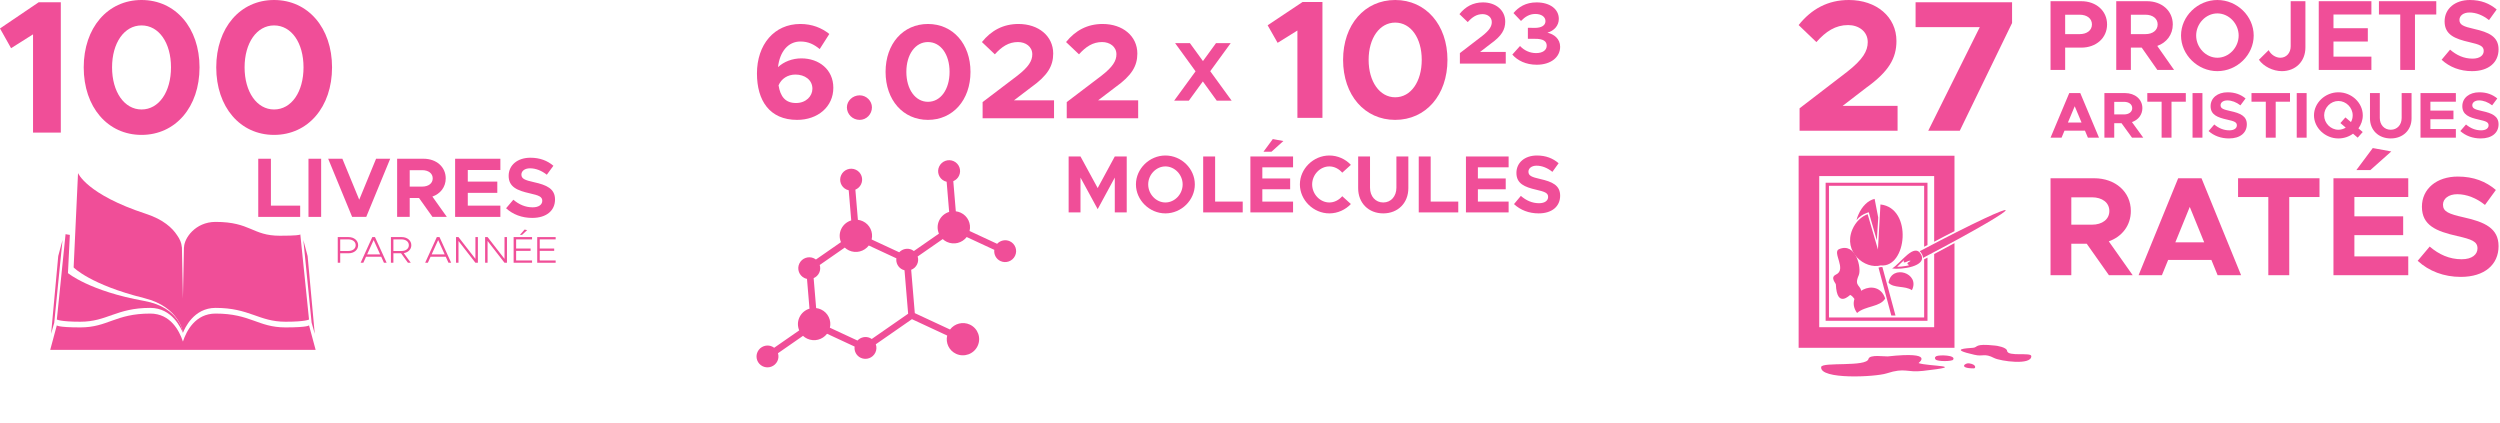 <svg width="697" height="118" viewBox="0 0 697 118" fill="none" xmlns="http://www.w3.org/2000/svg">
<path d="M281.54 67.263C280.302 66.688 278.88 67.022 277.998 67.974L270.318 64.404C270.811 62.374 269.825 60.216 267.853 59.299C267.407 59.092 266.945 58.967 266.481 58.912L265.779 50.505C266.456 50.223 267.04 49.708 267.378 48.995C268.099 47.47 267.444 45.659 265.915 44.948C264.386 44.237 262.562 44.897 261.841 46.421C261.12 47.945 261.775 49.757 263.304 50.467C263.505 50.561 263.713 50.628 263.922 50.675L264.624 59.08C263.442 59.44 262.408 60.272 261.84 61.473C261.269 62.679 261.287 64.004 261.77 65.138L254.795 69.982C254.623 69.851 254.437 69.734 254.233 69.639C253 69.066 251.585 69.395 250.701 70.338L243.014 66.766C243.499 64.739 242.513 62.59 240.546 61.675C240.103 61.469 239.643 61.344 239.182 61.288L238.479 52.878C239.154 52.594 239.735 52.082 240.071 51.37C240.792 49.846 240.137 48.035 238.608 47.324C237.079 46.613 235.255 47.273 234.534 48.797C233.813 50.321 234.468 52.133 235.997 52.843C236.201 52.938 236.411 53.005 236.622 53.052L237.324 61.453C236.139 61.812 235.103 62.645 234.533 63.849C233.964 65.052 233.98 66.375 234.46 67.507L227.483 72.353C227.312 72.224 227.128 72.109 226.926 72.015C225.397 71.304 223.573 71.963 222.852 73.487C222.131 75.012 222.786 76.823 224.315 77.534C224.535 77.636 224.761 77.702 224.989 77.749L225.684 86.057C224.499 86.415 223.462 87.249 222.893 88.452C222.323 89.655 222.34 90.978 222.819 92.111L215.842 96.956C215.672 96.827 215.488 96.712 215.286 96.618C213.757 95.907 211.933 96.567 211.211 98.091C210.49 99.615 211.145 101.427 212.674 102.137C214.203 102.848 216.027 102.189 216.748 100.665C217.086 99.951 217.112 99.177 216.898 98.48L223.879 93.632C224.217 93.948 224.608 94.218 225.051 94.424C227.019 95.338 229.316 94.715 230.578 93.05L238.265 96.623C238.098 97.9 238.748 99.188 239.981 99.761C241.51 100.472 243.334 99.813 244.055 98.289C244.412 97.534 244.43 96.71 244.173 95.983L254.251 88.984L264.074 93.551C263.59 95.577 264.575 97.727 266.543 98.641C268.799 99.69 271.491 98.717 272.555 96.468C273.62 94.218 272.653 91.545 270.397 90.496C268.429 89.581 266.132 90.205 264.87 91.87L255.046 87.304L254.036 75.224C254.741 74.948 255.348 74.421 255.696 73.685C256.032 72.974 256.059 72.204 255.847 71.508L262.832 66.658C263.168 66.971 263.558 67.24 263.999 67.445C265.961 68.357 268.252 67.738 269.516 66.082L277.211 69.659C277.051 70.93 277.7 72.211 278.928 72.782C280.457 73.493 282.281 72.834 283.003 71.309C283.724 69.785 283.069 67.974 281.54 67.263ZM253.188 87.465L243.044 94.51C242.902 94.412 242.755 94.318 242.592 94.242C241.359 93.669 239.944 93.998 239.061 94.942L231.374 91.369C231.858 89.342 230.873 87.193 228.905 86.278C228.462 86.073 228.002 85.947 227.541 85.891L226.844 77.546C227.498 77.259 228.061 76.755 228.389 76.061C228.727 75.347 228.753 74.574 228.538 73.876L235.52 69.028C235.858 69.344 236.249 69.615 236.692 69.82C238.659 70.735 240.957 70.112 242.219 68.446L249.906 72.019C249.739 73.296 250.389 74.585 251.622 75.158C251.803 75.242 251.988 75.304 252.176 75.351L253.188 87.465Z" fill="#F04E98"/>
<path d="M223.431 16.274C220.937 16.274 218.558 17.177 216.908 18.718C217.407 14.356 219.747 11.573 223.162 11.573C225.349 11.573 226.923 12.363 228.534 13.679L231.22 9.467C229.071 7.775 226.424 6.685 223.124 6.685C215.834 6.685 211.038 12.438 211.038 20.486C211.038 28.007 214.529 33.422 222.241 33.422C227.997 33.422 232.333 29.775 232.333 24.472C232.333 19.358 228.304 16.274 223.431 16.274ZM221.935 28.722C218.98 28.722 217.56 26.954 217.062 23.795C217.829 21.953 219.594 20.787 221.781 20.787C224.352 20.787 226.5 22.253 226.5 24.735C226.5 26.804 224.735 28.722 221.935 28.722Z" fill="#F04E98"/>
<path d="M239.683 33.422C241.563 33.422 243.098 31.843 243.098 29.925C243.098 28.158 241.563 26.578 239.683 26.578C237.688 26.578 236.115 28.158 236.115 29.925C236.115 31.843 237.688 33.422 239.683 33.422Z" fill="#F04E98"/>
<path d="M258.716 33.422C265.661 33.422 270.572 27.894 270.572 20.035C270.572 12.213 265.661 6.685 258.716 6.685C251.771 6.685 246.898 12.213 246.898 20.035C246.898 27.894 251.771 33.422 258.716 33.422ZM258.716 28.383C255.186 28.383 252.692 24.886 252.692 20.035C252.692 15.184 255.186 11.724 258.716 11.724C262.284 11.724 264.74 15.184 264.74 20.035C264.74 24.886 262.284 28.383 258.716 28.383Z" fill="#F04E98"/>
<path d="M273.951 32.971H293.865V27.97H282.699L287.495 24.322C292.1 21.05 293.634 18.38 293.634 14.92C293.634 10.069 289.567 6.685 283.965 6.685C279.706 6.685 276.368 8.49 273.759 11.724L277.366 15.146C279.284 13.002 281.241 11.724 283.812 11.724C285.961 11.724 287.802 13.002 287.802 15.146C287.802 16.951 286.805 18.643 283.658 21.088L273.951 28.459V32.971Z" fill="#F04E98"/>
<path d="M297.407 32.971H317.321V27.97H306.155L310.952 24.322C315.556 21.05 317.091 18.38 317.091 14.92C317.091 10.069 313.024 6.685 307.422 6.685C303.163 6.685 299.824 8.49 297.215 11.724L300.822 15.146C302.741 13.002 304.697 11.724 307.268 11.724C309.417 11.724 311.259 13.002 311.259 15.146C311.259 16.951 310.261 18.643 307.115 21.088L297.407 28.459V32.971Z" fill="#F04E98"/>
<path d="M343.39 28.075L337.416 19.852L343.113 12.032H339.018L335.384 17.028L331.751 12.032H327.625L333.321 19.883L327.347 28.075H331.443L335.353 22.706L339.233 28.075H343.39Z" fill="#F04E98"/>
<path d="M297.936 59.22H301.242V49.505L306.033 58.312L310.802 49.505V59.22H314.131V43.627H310.802L306.033 52.433L301.242 43.627H297.936V59.22Z" fill="#F04E98"/>
<path d="M324.909 59.492C329.385 59.492 333.119 55.792 333.119 51.412C333.119 47.032 329.385 43.355 324.909 43.355C320.478 43.355 316.699 47.032 316.699 51.412C316.699 55.792 320.478 59.492 324.909 59.492ZM324.909 56.451C322.322 56.451 320.118 54.136 320.118 51.412C320.118 48.711 322.322 46.396 324.909 46.396C327.518 46.396 329.722 48.711 329.722 51.412C329.722 54.136 327.518 56.451 324.909 56.451Z" fill="#F04E98"/>
<path d="M338.776 56.201V43.627H335.447V59.22H346.469V56.201H338.776Z" fill="#F04E98"/>
<path d="M357.807 39.315L354.86 38.77L352.251 42.311H354.478L357.807 39.315ZM360.506 46.646V43.627H348.607V59.22H360.506V56.201H351.936V52.774H359.696V49.755H351.936V46.646H360.506Z" fill="#F04E98"/>
<path d="M370.619 59.492C372.958 59.492 375.118 58.471 376.625 56.882L374.218 54.703C373.318 55.747 372.036 56.451 370.619 56.451C368.032 56.451 365.828 54.136 365.828 51.412C365.828 48.711 368.032 46.396 370.619 46.396C372.036 46.396 373.318 47.1 374.218 48.144L376.625 45.965C375.118 44.353 372.958 43.355 370.619 43.355C366.188 43.355 362.409 47.032 362.409 51.412C362.409 55.792 366.188 59.492 370.619 59.492Z" fill="#F04E98"/>
<path d="M385.651 59.492C389.744 59.492 392.646 56.587 392.646 52.479V43.627H389.317V52.343C389.317 54.748 387.787 56.451 385.651 56.451C383.491 56.451 381.962 54.748 381.962 52.343V43.627H378.655V52.479C378.655 56.587 381.534 59.492 385.651 59.492Z" fill="#F04E98"/>
<path d="M398.874 56.201V43.627H395.545V59.22H406.566V56.201H398.874Z" fill="#F04E98"/>
<path d="M420.603 46.646V43.627H408.705V59.22H420.603V56.201H412.034V52.774H419.794V49.755H412.034V46.646H420.603Z" fill="#F04E98"/>
<path d="M428.962 59.492C432.741 59.492 434.968 57.517 434.968 54.544C434.968 51.662 432.763 50.663 429.435 49.914C427.05 49.369 426.128 49.006 426.128 47.871C426.128 46.941 426.983 46.192 428.4 46.192C429.884 46.192 431.436 46.805 432.808 47.917L434.54 45.511C432.966 44.149 431.009 43.355 428.49 43.355C425.116 43.355 422.777 45.329 422.777 48.212C422.777 51.23 425.093 52.161 428.355 52.91C430.717 53.455 431.616 53.795 431.616 54.907C431.616 55.883 430.762 56.655 429.097 56.655C427.14 56.655 425.476 55.883 424.014 54.612L422.102 56.904C423.901 58.584 426.286 59.492 428.962 59.492Z" fill="#F04E98"/>
<path d="M361.717 32.858H368.697V0.564H363.132L353.417 7.051L356.199 11.94L361.717 8.508V32.858Z" fill="#F04E98"/>
<path d="M388.978 33.422C397.514 33.422 403.551 26.512 403.551 16.688C403.551 6.91 397.514 0 388.978 0C380.442 0 374.453 6.91 374.453 16.688C374.453 26.512 380.442 33.422 388.978 33.422ZM388.978 27.123C384.639 27.123 381.574 22.752 381.574 16.688C381.574 10.624 384.639 6.299 388.978 6.299C393.364 6.299 396.382 10.624 396.382 16.688C396.382 22.752 393.364 27.123 388.978 27.123Z" fill="#F04E98"/>
<path d="M407.016 17.731H419.805V14.484H412.634L415.714 12.117C418.671 9.993 419.657 8.26 419.657 6.014C419.657 2.865 417.045 0.668 413.447 0.668C410.712 0.668 408.568 1.84 406.893 3.939L409.209 6.161C410.441 4.769 411.698 3.939 413.349 3.939C414.729 3.939 415.911 4.769 415.911 6.161C415.911 7.332 415.271 8.431 413.25 10.017L407.016 14.802V17.731Z" fill="#F04E98"/>
<path d="M428.437 18.048C432.38 18.048 434.967 15.949 434.967 13.044C434.967 10.823 433.267 9.529 431.419 9.114C433.267 8.577 434.598 7.186 434.598 5.257C434.598 2.597 432.208 0.668 428.388 0.668C425.382 0.668 423.361 1.962 421.957 3.646L424.051 5.843C425.185 4.672 426.441 3.891 428.043 3.891C429.719 3.891 430.877 4.672 430.877 5.892C430.877 7.088 429.768 7.772 427.92 7.772L425.973 7.747V10.823H427.92C430.212 10.799 431.222 11.457 431.222 12.751C431.222 13.947 430.138 14.802 428.265 14.802C426.565 14.802 424.963 14.094 423.78 12.825L421.636 15.217C423.066 16.852 425.382 18.048 428.437 18.048Z" fill="#F04E98"/>
<path fill-rule="evenodd" clip-rule="evenodd" d="M522.642 55.45C520.857 55.838 519.15 57.468 518.141 59.796C517.909 60.339 517.676 60.882 517.598 61.347C518.374 60.416 519.383 59.718 520.547 59.33L521.012 59.175L523.262 67.012L523.65 60.649L522.642 55.45Z" fill="#F04E98"/>
<path fill-rule="evenodd" clip-rule="evenodd" d="M524.27 57.002C533.348 58.011 531.641 74.771 524.348 73.995C519.925 75.159 513.795 70.27 516.433 63.986C517.364 61.813 518.994 60.339 520.701 59.718L523.572 69.572L524.27 57.002Z" fill="#F04E98"/>
<path fill-rule="evenodd" clip-rule="evenodd" d="M524.814 74.46L528.46 87.961H527.297L523.727 74.615C523.882 74.538 524.115 74.538 524.348 74.46C524.503 74.46 524.658 74.46 524.814 74.46Z" fill="#F04E98"/>
<path fill-rule="evenodd" clip-rule="evenodd" d="M517.752 87.263C520.002 85.246 524.192 85.633 525.589 83.228C523.494 76.788 513.795 81.754 517.752 87.263Z" fill="#F04E98"/>
<path fill-rule="evenodd" clip-rule="evenodd" d="M533.038 80.9C531.098 79.582 527.917 80.435 526.521 78.805C527.374 73.529 535.444 76.167 533.038 80.9Z" fill="#F04E98"/>
<path fill-rule="evenodd" clip-rule="evenodd" d="M537.383 50.95H508.985V89.436H537.383V71.822L536.452 72.288V88.504H509.916V51.803H536.452V68.796L537.383 68.331V50.95Z" fill="#F04E98"/>
<path fill-rule="evenodd" clip-rule="evenodd" d="M544.91 43.424H501.459V96.962H544.91V67.787C543.048 68.796 541.108 69.805 539.246 70.814V91.22H507.201V49.088H539.246V67.4C541.108 66.391 543.048 65.382 544.91 64.451V43.424Z" fill="#F04E98"/>
<path fill-rule="evenodd" clip-rule="evenodd" d="M536.142 71.9C536.142 71.279 535.676 70.426 535.211 70.038C566.558 53.511 567.489 55.45 536.142 71.9Z" fill="#F04E98"/>
<path fill-rule="evenodd" clip-rule="evenodd" d="M535.599 70.969C537.383 74.305 530.012 75.236 527.529 74.848C530.012 73.296 533.737 67.477 535.599 70.969ZM528.926 74.383C529.624 74.383 530.478 74.305 531.331 74.15C533.737 73.762 530.323 73.995 532.65 72.753C532.34 72.288 530.245 74.072 530.866 72.521C530.167 73.141 529.469 73.84 528.926 74.383Z" fill="#F04E98"/>
<path fill-rule="evenodd" clip-rule="evenodd" d="M556.161 96.341C550.342 95.721 551.583 96.807 550.109 96.962C548.402 97.117 543.126 97.272 550.419 98.902C552.98 99.523 553.135 98.359 556.006 99.833C557.713 100.686 566.403 101.928 566.326 99.29C566.326 98.126 559.73 99.523 559.575 97.816C559.498 96.807 556.549 96.341 556.161 96.341Z" fill="#F04E98"/>
<path fill-rule="evenodd" clip-rule="evenodd" d="M526.288 99.367C539.866 97.893 534.745 101.229 534.9 101.229C537.461 102.161 549.332 101.928 536.142 103.402C531.486 103.945 531.253 102.393 525.977 104.1C522.874 105.109 507.278 105.885 507.743 102.316C507.976 100.841 520.391 102.393 520.934 100.066C521.244 98.746 525.512 99.445 526.288 99.367Z" fill="#F04E98"/>
<path fill-rule="evenodd" clip-rule="evenodd" d="M511.839 79.307C512.132 86.161 515.796 82.157 515.822 82.227C517.518 82.902 519.208 88.355 518.98 81.676C518.931 79.307 516.785 79.994 518.211 76.752C519.056 74.843 517.474 67.439 512.708 69.469C510.747 70.326 514.95 75.113 511.883 76.545C510.145 77.357 511.813 78.919 511.839 79.307Z" fill="#F04E98"/>
<path fill-rule="evenodd" clip-rule="evenodd" d="M539.867 99.29C540.72 98.902 545.453 98.979 544.522 100.299C544.212 100.764 540.177 100.842 539.634 100.221C539.168 99.6 539.789 99.367 539.867 99.29Z" fill="#F04E98"/>
<path fill-rule="evenodd" clip-rule="evenodd" d="M549.022 101.307C547.936 101.074 545.841 102.704 550.341 102.704C550.807 102.704 551.117 101.618 549.022 101.307Z" fill="#F04E98"/>
<path d="M501.722 36.454H529.045V29.518H513.725L520.306 24.459C526.623 19.922 528.729 16.219 528.729 11.421C528.729 4.694 523.149 0 515.463 0C509.619 0 505.039 2.503 501.459 6.988L506.408 11.734C509.04 8.762 511.725 6.988 515.252 6.988C518.2 6.988 520.727 8.762 520.727 11.734C520.727 14.238 519.358 16.584 515.041 19.974L501.722 30.196V36.454Z" fill="#F04E98"/>
<path d="M537.591 36.454H546.383L560.965 6.415V0.626H534.064V7.562H551.963L537.591 36.454Z" fill="#F04E98"/>
<path d="M571.688 19.501H575.767V13.279H580.263C584.399 13.279 587.452 10.601 587.452 6.807C587.452 3.013 584.399 0.335 580.263 0.335H571.688V19.501ZM575.767 9.513V4.101H579.819C581.845 4.101 583.233 5.161 583.233 6.807C583.233 8.453 581.845 9.513 579.819 9.513H575.767Z" fill="#F04E98"/>
<path d="M606.134 19.501L601.444 12.805C604.053 11.884 605.774 9.653 605.774 6.807C605.774 3.013 602.721 0.335 598.585 0.335H590.009V19.501H594.089V13.279H597.114L601.472 19.501H606.134ZM594.089 4.101H598.141C600.167 4.101 601.555 5.161 601.555 6.807C601.555 8.453 600.167 9.513 598.141 9.513H594.089V4.101Z" fill="#F04E98"/>
<path d="M618.2 19.835C623.723 19.835 628.33 15.288 628.33 9.904C628.33 4.519 623.723 0 618.2 0C612.732 0 608.07 4.519 608.07 9.904C608.07 15.288 612.732 19.835 618.2 19.835ZM618.2 16.097C615.008 16.097 612.288 13.252 612.288 9.904C612.288 6.584 615.008 3.738 618.2 3.738C621.419 3.738 624.139 6.584 624.139 9.904C624.139 13.252 621.419 16.097 618.2 16.097Z" fill="#F04E98"/>
<path d="M636.171 19.835C640.029 19.835 642.749 17.102 642.749 13.252V0.335H638.641V12.917C638.641 14.786 637.42 16.097 635.755 16.097C634.478 16.097 633.118 15.232 632.508 13.977L629.788 16.655C631.064 18.524 633.729 19.835 636.171 19.835Z" fill="#F04E98"/>
<path d="M661.147 4.045V0.335H646.466V19.501H661.147V15.79H650.573V11.578H660.148V7.867H650.573V4.045H661.147Z" fill="#F04E98"/>
<path d="M669.186 19.501H673.293V4.045H679.233V0.335H663.246V4.045H669.186V19.501Z" fill="#F04E98"/>
<path d="M689.187 19.835C693.85 19.835 696.597 17.408 696.597 13.754C696.597 10.211 693.877 8.983 689.77 8.063C686.828 7.393 685.69 6.947 685.69 5.552C685.69 4.408 686.745 3.487 688.493 3.487C690.325 3.487 692.24 4.24 693.933 5.607L696.07 2.65C694.127 0.976 691.713 0 688.604 0C684.441 0 681.555 2.427 681.555 5.97C681.555 9.681 684.413 10.824 688.438 11.745C691.352 12.415 692.462 12.833 692.462 14.2C692.462 15.4 691.407 16.348 689.354 16.348C686.939 16.348 684.885 15.4 683.081 13.837L680.722 16.655C682.942 18.72 685.884 19.835 689.187 19.835Z" fill="#F04E98"/>
<path d="M582.106 38.382H585.2L579.981 25.95H576.906L571.688 38.382H574.763L575.583 36.427H581.286L582.106 38.382ZM576.533 34.165L578.434 29.623L580.335 34.165H576.533Z" fill="#F04E98"/>
<path d="M597.537 38.382L594.387 34.038C596.139 33.441 597.295 31.994 597.295 30.148C597.295 27.687 595.245 25.95 592.468 25.95H586.709V38.382H589.448V34.346H591.48L594.406 38.382H597.537ZM589.448 28.392H592.17C593.53 28.392 594.462 29.08 594.462 30.148C594.462 31.215 593.53 31.903 592.17 31.903H589.448V28.392Z" fill="#F04E98"/>
<path d="M602.657 38.382H605.416V28.356H609.404V25.95H598.669V28.356H602.657V38.382Z" fill="#F04E98"/>
<path d="M611.28 38.382H614.039V25.95H611.28V38.382Z" fill="#F04E98"/>
<path d="M621.44 38.599C624.571 38.599 626.416 37.024 626.416 34.654C626.416 32.356 624.59 31.559 621.831 30.962C619.856 30.528 619.091 30.238 619.091 29.334C619.091 28.592 619.8 27.994 620.974 27.994C622.204 27.994 623.49 28.483 624.627 29.37L626.062 27.451C624.757 26.366 623.136 25.732 621.048 25.732C618.253 25.732 616.315 27.307 616.315 29.605C616.315 32.012 618.234 32.754 620.937 33.351C622.894 33.785 623.639 34.057 623.639 34.943C623.639 35.721 622.931 36.337 621.552 36.337C619.93 36.337 618.551 35.721 617.34 34.708L615.755 36.536C617.246 37.875 619.222 38.599 621.44 38.599Z" fill="#F04E98"/>
<path d="M631.706 38.382H634.464V28.356H638.452V25.95H627.717V28.356H631.706V38.382Z" fill="#F04E98"/>
<path d="M640.328 38.382H643.087V25.95H640.328V38.382Z" fill="#F04E98"/>
<path d="M658.744 32.157C658.744 28.664 655.65 25.732 651.942 25.732C648.27 25.732 645.139 28.664 645.139 32.157C645.139 35.649 648.27 38.599 651.942 38.599C653.47 38.599 654.886 38.11 656.023 37.278L657.328 38.382L658.726 36.807L657.533 35.794C658.297 34.744 658.744 33.496 658.744 32.157ZM651.942 36.174C649.798 36.174 647.972 34.328 647.972 32.157C647.972 30.003 649.798 28.157 651.942 28.157C654.104 28.157 655.93 30.003 655.93 32.157C655.93 32.826 655.762 33.477 655.445 34.038L653.899 32.736L652.501 34.31L653.992 35.577C653.395 35.957 652.687 36.174 651.942 36.174Z" fill="#F04E98"/>
<path d="M666.544 38.599C669.936 38.599 672.341 36.282 672.341 33.007V25.95H669.582V32.898C669.582 34.817 668.315 36.174 666.544 36.174C664.755 36.174 663.488 34.817 663.488 32.898V25.95H660.748V33.007C660.748 36.282 663.134 38.599 666.544 38.599Z" fill="#F04E98"/>
<path d="M684.695 28.356V25.95H674.836V38.382H684.695V35.975H677.594V33.242H684.024V30.835H677.594V28.356H684.695Z" fill="#F04E98"/>
<path d="M691.621 38.599C694.752 38.599 696.597 37.024 696.597 34.654C696.597 32.356 694.771 31.559 692.013 30.962C690.037 30.528 689.273 30.238 689.273 29.334C689.273 28.592 689.981 27.994 691.155 27.994C692.385 27.994 693.671 28.483 694.808 29.37L696.243 27.451C694.939 26.366 693.317 25.732 691.23 25.732C688.434 25.732 686.496 27.307 686.496 29.605C686.496 32.012 688.416 32.754 691.118 33.351C693.075 33.785 693.82 34.057 693.82 34.943C693.82 35.721 693.112 36.337 691.733 36.337C690.112 36.337 688.732 35.721 687.521 34.708L685.937 36.536C687.428 37.875 689.403 38.599 691.621 38.599Z" fill="#F04E98"/>
<path d="M594.591 76.725L587.929 67.284C591.635 65.985 594.079 62.838 594.079 58.825C594.079 53.475 589.742 49.698 583.869 49.698H571.688V76.725H577.482V67.953H581.779L587.968 76.725H594.591ZM577.482 55.009H583.238C586.116 55.009 588.087 56.504 588.087 58.825C588.087 61.147 586.116 62.641 583.238 62.641H577.482V55.009Z" fill="#F04E98"/>
<path d="M618.273 76.725H624.817L613.779 49.698H607.274L596.236 76.725H602.741L604.475 72.477H616.538L618.273 76.725ZM606.486 67.559L610.507 57.684L614.528 67.559H606.486Z" fill="#F04E98"/>
<path d="M632.408 76.725H638.242V54.931H646.678V49.698H623.972V54.931H632.408V76.725Z" fill="#F04E98"/>
<path d="M666.691 42.224L661.527 41.279L656.954 47.416H660.857L666.691 42.224ZM671.422 54.931V49.698H650.568V76.725H671.422V71.493H656.403V65.553H670.003V60.32H656.403V54.931H671.422Z" fill="#F04E98"/>
<path d="M686.072 77.198C692.695 77.198 696.597 73.775 696.597 68.621C696.597 63.625 692.734 61.894 686.9 60.596C682.721 59.651 681.105 59.022 681.105 57.055C681.105 55.442 682.603 54.144 685.086 54.144C687.688 54.144 690.408 55.206 692.813 57.134L695.848 52.964C693.089 50.603 689.659 49.226 685.244 49.226C679.331 49.226 675.231 52.649 675.231 57.645C675.231 62.877 679.291 64.49 685.008 65.789C689.147 66.733 690.724 67.323 690.724 69.251C690.724 70.942 689.226 72.28 686.308 72.28C682.879 72.28 679.962 70.942 677.399 68.739L674.048 72.713C677.202 75.624 681.381 77.198 686.072 77.198Z" fill="#F04E98"/>
<path d="M84.57 66.911L86.879 89.967L87.753 93.071L85.763 71.384L84.57 66.911Z" fill="#F04E98"/>
<path d="M17.432 66.911L15.122 89.967L14.248 93.071L16.237 71.384L17.432 66.911Z" fill="#F04E98"/>
<path d="M83.729 65.374L83.719 65.281C83.72 65.281 83.788 65.32 83.729 65.374Z" fill="#F04E98"/>
<path d="M15.847 90.686C15.847 90.686 15.846 91.281 22.407 91.281C30.091 91.281 32.135 87.423 41.897 87.423C47.535 87.423 50.008 92.235 51 95.222C51.992 92.235 54.464 87.423 60.103 87.423C69.864 87.423 71.909 91.281 79.592 91.281C86.155 91.281 86.154 90.686 86.154 90.686L88 97.547H51.593H50.407H14L15.847 90.686Z" fill="#F04E98"/>
<path d="M18.28 65.281C18.28 65.281 18.645 65.383 19.475 65.489L18.946 76.144C18.946 76.144 24.958 81.163 40.207 83.901C50.26 85.707 51 92.789 51 92.789C50.456 91.576 48.032 85.838 41.897 85.838C32.401 85.838 29.878 89.697 22.407 89.697C16.77 89.697 15.847 89.077 15.847 89.077L18.28 65.281Z" fill="#F04E98"/>
<path d="M21.754 48.248C21.754 48.248 24.092 54.182 40.713 59.623C45.567 61.212 48.067 63.582 49.357 65.563C50.154 66.652 50.598 67.789 50.666 68.72C50.683 68.82 50.696 68.904 50.704 68.972H50.72L51.001 83.267L51.282 68.972H51.312C51.312 66.483 54.419 61.865 60.104 61.865C69.865 61.865 70.327 65.723 78.01 65.723C82.67 65.723 83.588 65.501 83.73 65.373L86.154 89.078C86.154 89.078 85.231 89.698 79.592 89.698C72.123 89.698 69.599 85.839 60.104 85.839C53.968 85.839 51.495 91.577 51 92.79C51 92.79 50.182 85.585 40.207 83.112C25.17 79.382 20.529 74.562 20.529 74.562L21.754 48.248Z" fill="#F04E98"/>
<path d="M9.21 36.974H16.955V0.635H10.78L0 7.934L3.087 13.436L9.21 9.574V36.974Z" fill="#F04E98"/>
<path d="M39.459 37.609C48.931 37.609 55.629 29.834 55.629 18.778C55.629 7.776 48.931 0 39.459 0C29.987 0 23.341 7.776 23.341 18.778C23.341 29.834 29.987 37.609 39.459 37.609ZM39.459 30.521C34.645 30.521 31.243 25.602 31.243 18.778C31.243 11.954 34.645 7.088 39.459 7.088C44.325 7.088 47.675 11.954 47.675 18.778C47.675 25.602 44.325 30.521 39.459 30.521Z" fill="#F04E98"/>
<path d="M76.407 37.609C85.878 37.609 92.576 29.834 92.576 18.778C92.576 7.776 85.878 0 76.407 0C66.935 0 60.289 7.776 60.289 18.778C60.289 29.834 66.935 37.609 76.407 37.609ZM76.407 30.521C71.592 30.521 68.191 25.602 68.191 18.778C68.191 11.954 71.592 7.088 76.407 7.088C81.273 7.088 84.622 11.954 84.622 18.778C84.622 25.602 81.273 30.521 76.407 30.521Z" fill="#F04E98"/>
<path d="M75.531 57.331V44.257H72V60.47H83.689V57.331H75.531Z" fill="#F04E98"/>
<path d="M86.004 60.47H89.535V44.257H86.004V60.47Z" fill="#F04E98"/>
<path d="M104.852 44.257L100.153 55.679L95.454 44.257H91.494L98.173 60.47H102.109L108.788 44.257H104.852Z" fill="#F04E98"/>
<path d="M124.579 60.47L120.548 54.806C122.79 54.027 124.269 52.139 124.269 49.732C124.269 46.522 121.645 44.257 118.091 44.257H110.72V60.47H114.227V55.207H116.827L120.572 60.47H124.579ZM114.227 47.443H117.709C119.451 47.443 120.643 48.34 120.643 49.732C120.643 51.124 119.451 52.021 117.709 52.021H114.227V47.443Z" fill="#F04E98"/>
<path d="M139.506 47.396V44.257H126.887V60.47H139.506V57.331H130.418V53.768H138.647V50.629H130.418V47.396H139.506Z" fill="#F04E98"/>
<path d="M148.371 60.753C152.379 60.753 154.74 58.7 154.74 55.608C154.74 52.611 152.403 51.573 148.872 50.794C146.343 50.228 145.365 49.85 145.365 48.67C145.365 47.702 146.272 46.924 147.775 46.924C149.349 46.924 150.995 47.561 152.45 48.717L154.287 46.216C152.617 44.8 150.542 43.974 147.87 43.974C144.292 43.974 141.811 46.027 141.811 49.024C141.811 52.163 144.268 53.13 147.727 53.909C150.232 54.476 151.186 54.83 151.186 55.986C151.186 57.001 150.279 57.803 148.514 57.803C146.439 57.803 144.674 57.001 143.123 55.679L141.095 58.063C143.004 59.809 145.532 60.753 148.371 60.753Z" fill="#F04E98"/>
<path d="M94.164 73.258H94.851V70.613H97.19C98.702 70.613 99.85 69.686 99.85 68.363C99.85 67.041 98.702 66.103 97.19 66.103H94.164V73.258ZM94.851 69.977V66.739H97.072C98.305 66.739 99.164 67.364 99.164 68.363C99.164 69.353 98.305 69.977 97.072 69.977H94.851Z" fill="#F04E98"/>
<path d="M107.045 73.258H107.796L104.545 66.103H103.794L100.543 73.258H101.295L102.056 71.571H106.283L107.045 73.258ZM102.357 70.925L104.17 66.926L105.983 70.925H102.357Z" fill="#F04E98"/>
<path d="M114.676 68.363C114.676 67.041 113.528 66.103 112.015 66.103H108.99V73.258H109.676V70.613H111.811L113.732 73.258H114.526L112.573 70.571C113.807 70.373 114.676 69.519 114.676 68.363ZM109.676 66.739H111.897C113.131 66.739 113.989 67.364 113.989 68.363C113.989 69.353 113.131 69.977 111.897 69.977H109.676V66.739Z" fill="#F04E98"/>
<path d="M125.035 73.258H125.786L122.535 66.103H121.784L118.533 73.258H119.284L120.046 71.571H124.273L125.035 73.258ZM120.346 70.925L122.16 66.926L123.973 70.925H120.346Z" fill="#F04E98"/>
<path d="M127.14 73.258H127.827V67.186L132.548 73.258H133.234V66.103H132.548V72.175L127.827 66.103H127.14V73.258Z" fill="#F04E98"/>
<path d="M135.25 73.258H135.937V67.186L140.657 73.258H141.344V66.103H140.657V72.175L135.937 66.103H135.25V73.258Z" fill="#F04E98"/>
<path d="M146.975 64.156L146.256 64L144.947 65.489H145.537L146.975 64.156ZM148.338 66.739V66.103H143.198V73.258H148.338V72.622H143.896V69.936H147.93V69.29H143.896V66.739H148.338Z" fill="#F04E98"/>
<path d="M154.917 66.739V66.103H149.778V73.258H154.917V72.622H150.476V69.936H154.51V69.29H150.476V66.739H154.917Z" fill="#F04E98"/>
</svg>
